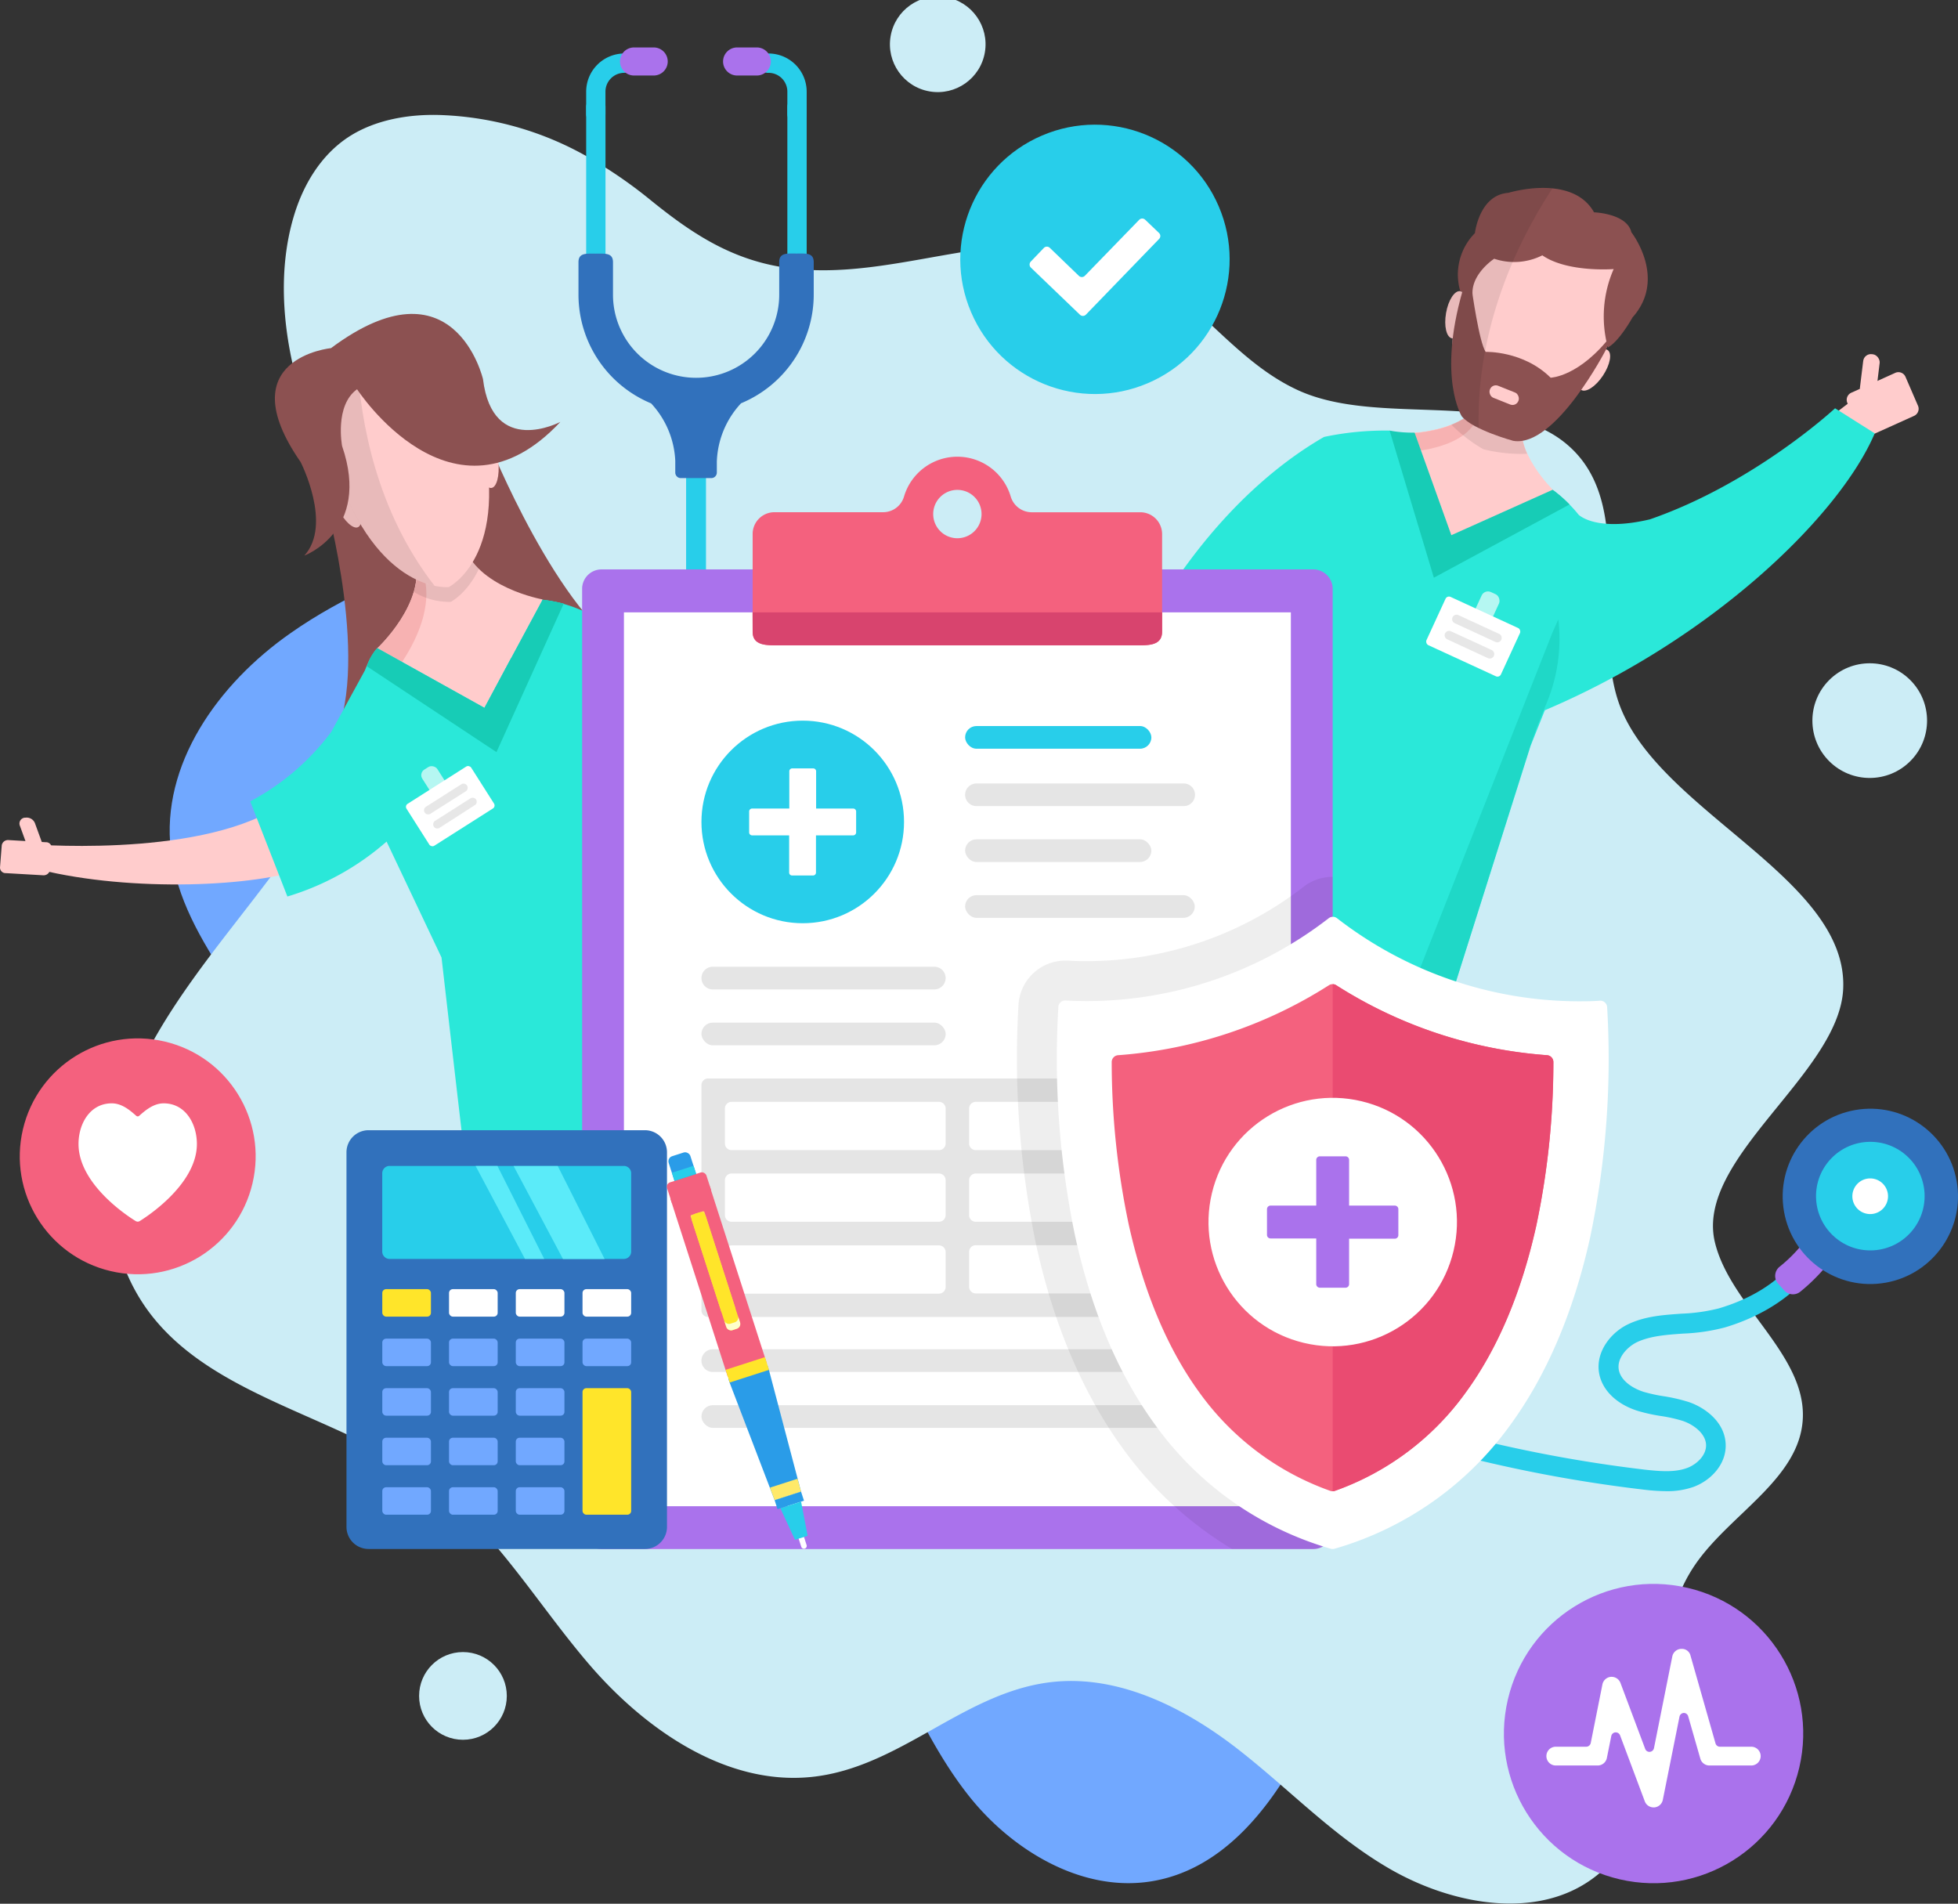 <svg xmlns="http://www.w3.org/2000/svg" viewBox="0 0 392.02 381.15"><rect x="0" y="0" width="392.02" height="381.15" fill="#333333" stroke="none"/><defs><style>.cls-1{fill:#71a8ff;}.cls-2{fill:#ccedf6;}.cls-3{fill:#28ceea;}.cls-4{fill:#aa72ec;}.cls-5{fill:#3171bc;}.cls-6{fill:#fcc;}.cls-7{fill:#4c8ff2;}.cls-8{fill:#2ae8d9;}.cls-9{opacity:0.7;}.cls-10{fill:#19d1bf;}.cls-11{fill:#f7b2b2;}.cls-12,.cls-18{opacity:0.09;}.cls-13{fill:#8c5151;}.cls-14{fill:#17ccb6;}.cls-15,.cls-16{fill:#fff;}.cls-15{opacity:0.65;}.cls-17{fill:#d6d6d6;opacity:0.58;}.cls-19{fill:#f4617e;}.cls-20{fill:#d8446e;}.cls-21{fill:#e5e5e5;}.cls-22{opacity:0.07;}.cls-23{fill:#ea4b71;}.cls-24{fill:#ffe52a;}.cls-25{fill:#71f8ff;}.cls-26{fill:#2a9ce8;}.cls-27{fill:#ffe969;}.cls-28{fill:#ffdd50;}.cls-29{fill:#feffca;}</style></defs><title>Risorsa 1@3xww</title><g id="Livello_2" data-name="Livello 2"><g id="Layer_1" data-name="Layer 1"><path class="cls-1" d="M159.56,306.88a68.32,68.32,0,0,1,14.52,17.8c6.81,11.62,11.51,24.34,20,35s22.37,19.2,36.32,17,23.39-14,29.74-25.67c5-9.09,9.31-19,16.36-26.54Z"/><path class="cls-1" d="M60.89,222c4.87,12.43,4.6,25.77,5.14,39h95.59L203,154.71,90.59,116.1l2.47-6.36c-12.25,4.67-24.35,9.62-34.86,17-14.67,10.24-26,26.41-24,43.51C36.38,189.24,53.81,203.9,60.89,222Z"/><path class="cls-2" d="M118.12,31.67a92.39,92.39,0,0,1,12.22,8.46c7.93,6.41,15.72,11.67,26.38,13.37,23,3.68,46.33-10.83,68.75-1,13.42,5.91,21.08,19.49,34.38,25.61,16.09,7.41,40.77-.29,53.91,10.89,13.9,11.82,4.93,34.87,10.15,51.13,7.06,22,46.19,35.35,45.12,57.88-.81,17-29.73,33.93-25.68,50.72,3.06,12.65,18.19,22.45,17.6,35.24-.55,12.08-14.61,19.15-21.56,29.3-6.8,9.92-6.53,22.45-7.62,34.21s-4.7,24.61-15.94,30.53-26.37,2.67-37.71-3.92-20.18-16.06-30.42-24-23.12-14.56-36.27-13.41c-18.11,1.59-30.91,17.25-49,19.09-17.43,1.77-33.69-9.93-44.59-22.68s-19.27-27.58-33.37-37.55C68,283.94,44.93,279.94,31.88,265.2,20.16,252,20,233.26,26.11,217.93s17.47-28.3,27.59-41.73S73,148,73.81,131.51c.84-17.67-8.09-34.76-13.45-52-3.64-11.71-5-24.77-1.49-36.37,1.81-6,5.28-12.06,11-15.77,5.24-3.39,12.05-4.59,18.59-4.33A64,64,0,0,1,118.12,31.67Z"/><rect class="cls-3" x="137.37" y="93.09" width="3.98" height="26.32"/><path class="cls-3" d="M157.64,21.3a1.94,1.94,0,0,1,3.87,0V54.2a2.12,2.12,0,0,0-3.87,0Z"/><path class="cls-3" d="M159.58,24.77a1.94,1.94,0,0,1-1.94-1.93V18.35a3.77,3.77,0,0,0-3.77-3.77,1.94,1.94,0,1,1,0-3.87,7.65,7.65,0,0,1,7.64,7.64v4.49A1.94,1.94,0,0,1,159.58,24.77Z"/><path class="cls-3" d="M117.36,21.3a1.94,1.94,0,0,1,3.87,0V54.2a2.12,2.12,0,0,0-3.87,0Z"/><path class="cls-3" d="M119.29,24.77a1.94,1.94,0,0,1-1.93-1.93V18.35A7.65,7.65,0,0,1,125,10.71a1.94,1.94,0,0,1,0,3.87,3.77,3.77,0,0,0-3.78,3.77v4.49A1.94,1.94,0,0,1,119.29,24.77Z"/><path class="cls-4" d="M130.88,15.12h-3.94a2.81,2.81,0,0,1-2.81-2.81h0a2.81,2.81,0,0,1,2.81-2.81h3.94a2.81,2.81,0,0,1,2.81,2.81h0A2.81,2.81,0,0,1,130.88,15.12Z"/><path class="cls-4" d="M151.51,15.12h-3.93a2.81,2.81,0,0,1-2.81-2.81h0a2.81,2.81,0,0,1,2.81-2.81h3.93a2.81,2.81,0,0,1,2.82,2.81h0A2.81,2.81,0,0,1,151.51,15.12Z"/><path class="cls-5" d="M159.46,50.76c-1.91,0-3.45-.19-3.45,1.72V59a16.64,16.64,0,1,1-33.28,0v-6.5c0-1.91-1.55-1.72-3.46-1.72s-3.45-.19-3.45,1.72V59a23.58,23.58,0,0,0,14.54,21.76,18.05,18.05,0,0,1,4.84,11.52v2.33a1.11,1.11,0,0,0,1.11,1.11h6.1a1.11,1.11,0,0,0,1.11-1.11V92.44h0a18,18,0,0,1,4.85-11.7A23.58,23.58,0,0,0,162.92,59v-6.5C162.92,50.57,161.37,50.76,159.46,50.76Z"/><polygon class="cls-6" points="370.52 80.39 362.48 86.54 371.33 89.87 375.02 84.61 370.52 80.39"/><rect class="cls-6" x="372.69" y="70.91" width="3.32" height="8.53" rx="1.56" transform="translate(11.94 -45.02) rotate(6.99)"/><polygon class="cls-7" points="287.06 196.34 259.36 259.32 241.27 226.32 266.82 170.31 287.06 196.34"/><path class="cls-6" d="M383.25,83.25l-8.86,4a1.55,1.55,0,0,1-2-.79l-2.54-5.83a1.56,1.56,0,0,1,.8-2l8.85-4a1.54,1.54,0,0,1,2,.8L384,81.21A1.55,1.55,0,0,1,383.25,83.25Z"/><rect class="cls-6" x="213.81" y="158.1" width="9.85" height="6.59" rx="1.08" transform="translate(438.29 1.11) rotate(107.45)"/><rect class="cls-6" x="221.23" y="159.05" width="2.31" height="5.95" rx="1.09" transform="translate(480.36 257.72) rotate(164.28)"/><path class="cls-8" d="M375.35,86.76l-2.61-1.65h0l-5.33-3.37s-16.14,15-37.08,22.24c-10.88,2.57-14.28-.94-14.28-.94h0a28.36,28.36,0,0,0-5.39-5.13l-26-10.38c-1.59-.63-3.26-.39-4.94-.58-.5-.06-1-.71-1.53-.74a58.83,58.83,0,0,0-13.1,1.27C247.27,97.75,228,119.61,216,156.67l7.88,3.09s10.8-17.9,25.32-31l-22.11,46.09L290,201.28l16.44-51.93,2.86-7.15C342.8,128,368.31,103.26,375.35,86.76Z"/><g class="cls-9"><path class="cls-10" d="M310.81,126.68,312,124l0,0a33.38,33.38,0,0,1-2.29,16.63l-2,4.91-1.32,3.79L290,201.28l-7.39-3.1Z"/></g><path class="cls-6" d="M296.42,80l4.34,1.73h0l4.38,1.75C302.52,90,311,98.18,311,98.18l-1.62,4-19.49,7L288,106.92l-7.72-16.13,1.62-4.05S293.79,86.54,296.42,80Z"/><path class="cls-11" d="M299.69,85.23l1.42-3.42-.34-.14h0L296.42,80c-2.63,6.59-14.48,6.79-14.48,6.79l-1.62,4.05.56.55.37-.9s11.85-.21,14.48-6.79Z"/><path class="cls-6" d="M296.42,80l4.34,1.73h0l4.38,1.75C302.52,90,311,98.18,311,98.18l-1.62,4-19.49,7L288,106.92l-7.72-16.13,1.62-4.05S293.79,86.54,296.42,80Z"/><path class="cls-11" d="M299.69,85.23l1.42-3.42-.34-.14h0L296.42,80c-2.63,6.59-14.48,6.79-14.48,6.79l-1.62,4.05.56.55.37-.9s11.85-.21,14.48-6.79Z"/><path class="cls-6" d="M317.5,72.92c-1.46,2.19-1.89,4.5-.95,5.13s2.91-.63,4.37-2.83,1.9-4.5.95-5.14S319,70.72,317.5,72.92Z"/><path class="cls-6" d="M293.59,63.37c-.45,2.6-1.73,4.56-2.86,4.37s-1.66-2.45-1.21-5.06,1.72-4.56,2.85-4.38S294,60.76,293.59,63.37Z"/><path class="cls-6" d="M314.47,45.78c17,6.8,7.91,22.32,7.91,22.32-10,22-24.29,18.7-24.29,18.7s-12.66-7.47-4.74-30.29C293.35,56.51,297.44,39,314.47,45.78Z"/><path class="cls-12" d="M296.42,80l4.34,1.73h0l4.38,1.75c-1,2.41-.43,5,.62,7.37a31.14,31.14,0,0,1-8.77-.91A30.83,30.83,0,0,1,290.56,85C293.08,84,295.42,82.46,296.42,80Z"/><path class="cls-13" d="M323.08,53.87s-9.25.74-14.28-2.75a12.52,12.52,0,0,1-9.64.68s-4.62,3-4.34,7.19l-2.45-.69a11.78,11.78,0,0,1,2.93-11.62s.85-7.66,6.7-8.07c0,0,12.75-3.92,17.15,3.9,0,0,6.59.21,7.48,4,0,0,7.22,9.2.22,17.05,0,0-2.67,4.82-4.93,6A23.67,23.67,0,0,1,323.08,53.87Z"/><path class="cls-13" d="M294.66,57.85s1.48,10.76,2.8,12.6c0,0,7.53-.26,13,5.17,0,0,5.82-.15,12.3-8.68l-1.19,3s-10.18,19.78-18.6,18.32c0,0-8.05-2.19-10.29-4.9,0,0-4.89-7.6.15-25.12Z"/><rect class="cls-6" x="298.09" y="77.81" width="6.14" height="2.59" rx="1.25" transform="translate(551.5 264.27) rotate(-158.23)"/><path class="cls-12" d="M310.82,37.72a25.62,25.62,0,0,0-8.82.89c-5.85.41-6.7,8.07-6.7,8.07a11.78,11.78,0,0,0-2.93,11.62c-1.13-.18-2.4,1.77-2.85,4.38s.09,4.87,1.21,5.06a.27.27,0,0,0,.09,0c-1.26,10.77,1.81,15.6,1.81,15.6a10.5,10.5,0,0,0,3.42,2.35C295.57,64.84,304.39,47.51,310.82,37.72Zm-18.1,20.73a1,1,0,0,0-.35-.15l.36.1Z"/><path class="cls-14" d="M310.86,98.06l-20.28,9.09-7.36-20.53a26.18,26.18,0,0,1-5-.41l8.86,29.45L314.24,101A26.75,26.75,0,0,0,310.86,98.06Z"/><rect class="cls-15" x="295.22" y="118.36" width="3.83" height="8.72" rx="1.4" transform="translate(78.6 -113.06) rotate(24.73)"/><rect class="cls-16" x="286.75" y="122.14" width="16.41" height="10.64" rx="0.76" transform="translate(80.38 -111.71) rotate(24.73)"/><path class="cls-17" d="M299.4,128.52l-8.15-3.75a.89.89,0,0,1-.43-1.18h0a.88.88,0,0,1,1.17-.44l8.15,3.76a.89.89,0,0,1,.44,1.18h0A.89.89,0,0,1,299.4,128.52Z"/><path class="cls-17" d="M297.91,131.77,289.76,128a.89.89,0,0,1-.44-1.18h0a.89.89,0,0,1,1.18-.43l8.15,3.75a.9.9,0,0,1,.44,1.18h0A.9.9,0,0,1,297.91,131.77Z"/><polygon class="cls-7" points="95.86 227.4 118.89 287.92 144.57 248.63 113.27 215.68 95.86 227.4"/><path class="cls-6" d="M61.33,173.75l-5.76-12.12h0C38.84,172,4.8,168.94,4.8,168.94l3.08,5.16C26.41,178.68,51.51,177.51,61.33,173.75Z"/><path class="cls-6" d="M118.54,132.6s25-3.54,48.58,82.44l-6.1,1.79c-2.37-6.94-21.76-59-42.56-66.92Z"/><path class="cls-6" d="M169.67,223.33l-2.29-9.39a1.37,1.37,0,0,0-1.46-1.1l-4.66.88a1.19,1.19,0,0,0-.81,1.53l2.29,9.39a1.35,1.35,0,0,0,1.45,1.1l4.66-.88A1.2,1.2,0,0,0,169.67,223.33Z"/><rect class="cls-6" x="65.59" y="91.8" width="4.09" height="5.3" transform="translate(159.16 165.99) rotate(163.62)"/><rect class="cls-12" x="65.59" y="91.8" width="4.09" height="5.3" transform="translate(159.16 165.99) rotate(163.62)"/><path class="cls-13" d="M65.16,100.2s9.47,34.31,1.13,48.93L94,131.4,82.26,91.53Z"/><path class="cls-13" d="M97.86,88.56s14,35,28.88,42.8l-32.88.07L82.14,91.57Z"/><path class="cls-6" d="M92.7,108.79l-4.83,1.42h0L83,111.63c2.6,8.84-7.47,18.17-7.47,18.17l2,5,16.32,8.54,3.9.55,12.12-18.37L108.6,120S95.3,117.64,92.7,108.79Z"/><path class="cls-11" d="M84.49,114.11l5.37-2.33h0l3.41-1.47a11.22,11.22,0,0,1-.58-1.53l-4.83,1.42h0L83,111.63c2.6,8.84-7.47,18.17-7.47,18.17l2,5,1.18.21C80.61,132.6,87.83,122.71,84.49,114.11Z"/><path class="cls-12" d="M92.7,108.79l-4.83,1.42h0L83,111.63a12.06,12.06,0,0,1-.16,6.87,13.76,13.76,0,0,0,7.4,2s3.25-1.62,5.63-6.58A11.73,11.73,0,0,1,92.7,108.79Z"/><path class="cls-6" d="M71.1,99.76c1.31,2.61,1.61,5.19.65,5.75s-2.8-1.11-4.12-3.72S66,96.61,67,96.05,69.77,97.16,71.1,99.76Z"/><g class="cls-18"><path d="M71.1,99.76c1.31,2.61,1.61,5.19.65,5.75s-2.8-1.11-4.12-3.72S66,96.61,67,96.05,69.77,97.16,71.1,99.76Z"/></g><path class="cls-6" d="M76,70.43c-17,5-8.9,23.23-8.9,23.23,8.59,25.45,22.75,23.88,22.75,23.88s12.76-6.35,6.22-32.39C96.06,85.15,93,65.43,76,70.43Z"/><path class="cls-12" d="M71.51,72.41c-10.86,6.64-4.42,21.25-4.42,21.25,6.22,18.42,15.33,22.67,19.9,23.62C75.43,102.36,72.19,84.67,71.51,72.41Z"/><path class="cls-6" d="M95.76,92.51c.31,2.91,1.45,5.23,2.56,5.19s1.75-2.45,1.45-5.35-1.44-5.23-2.55-5.19S95.46,89.6,95.76,92.51Z"/><path class="cls-13" d="M66.27,69.7s-20.52,2-6.09,22.79c0,0,6.43,12.51.75,18.75,0,0,13.41-4.94,7.56-21.95,0,0-1.54-8.1,3-11.36,0,0,19.2,29.55,40.7,6.54,0,0-13.57,7.19-15.49-8.58C96.69,75.89,91,51.26,66.27,69.7Z"/><path class="cls-6" d="M162.51,216.67l-.17-.08a1.26,1.26,0,0,0-1.8.82l-1.48,5.12a1.88,1.88,0,0,0,.94,2.13l.17.08a1.26,1.26,0,0,0,1.8-.82l1.48-5.12A1.88,1.88,0,0,0,162.51,216.67Z"/><path class="cls-10" d="M108.61,120.07a22.28,22.28,0,0,1-6.37,11.84h0L97,141.72c8.81-2.58,14.66-10.87,15.9-20.84A31.63,31.63,0,0,0,108.61,120.07Z"/><path class="cls-6" d="M1.19,174.81l7.44.43A1.28,1.28,0,0,0,10,174.19l.34-4.46a1.12,1.12,0,0,0-1.2-1.11l-7.44-.43a1.26,1.26,0,0,0-1.35,1.06L0,173.7A1.12,1.12,0,0,0,1.19,174.81Z"/><path class="cls-6" d="M7.64,171.19l.18,0a1.18,1.18,0,0,0,.91-1.62L7,164.82a1.77,1.77,0,0,0-1.9-1.11l-.17,0A1.18,1.18,0,0,0,4,165.37l1.71,4.71A1.76,1.76,0,0,0,7.64,171.19Z"/><path class="cls-8" d="M128.43,159a144.39,144.39,0,0,1,11.94,17.22l12.27-8.42c-15.49-33.23-29.31-43-36.77-45.85a25.78,25.78,0,0,0-7.25-1.84h0l-6.36,11.81v0h0L97,141.72l-9.77-5.44h0l-11.68-6.51h0a3.7,3.7,0,0,0-.42.45l0,0a14.6,14.6,0,0,0-1.66,3h0c-.14.32-.28.66-.41,1l-6.73,12.3A48.59,48.59,0,0,1,50.1,160.44l7.44,19.05a53.29,53.29,0,0,0,19.86-11l11,23.21h0s4.56,39.68,5,42.95h0L151,219.47c-10.72-23.06-19.21-37.58-19.21-37.58Z"/><path class="cls-14" d="M99.4,150.58l13.46-29.72a33.48,33.48,0,0,0-4.23-.79h0l-6.36,11.82h0L97,141.72l-9.77-5.44h0l-11.68-6.51h0a9,9,0,0,0-1.88,3c0,.22-.12.44-.17.66Z"/><rect class="cls-15" x="85.75" y="153.19" width="3.58" height="8.15" rx="1.31" transform="translate(-70.7 71.5) rotate(-32.44)"/><rect class="cls-16" x="82.49" y="156.41" width="15.34" height="9.95" rx="0.71" transform="translate(-72.51 73.56) rotate(-32.44)"/><path class="cls-17" d="M93.25,158.43l-7.08,4.5a.83.83,0,0,1-1.14-.26h0a.84.84,0,0,1,.25-1.15l7.08-4.5a.84.84,0,0,1,1.15.26h0A.84.84,0,0,1,93.25,158.43Z"/><path class="cls-17" d="M95,161.24,88,165.74a.82.82,0,0,1-1.14-.25h0a.84.84,0,0,1,.25-1.15l7.08-4.5a.84.84,0,0,1,1.15.26h0A.82.82,0,0,1,95,161.24Z"/><path class="cls-4" d="M120.43,114h142.5a3.89,3.89,0,0,1,3.89,3.89V306.24a3.89,3.89,0,0,1-3.89,3.89H120.43a3.88,3.88,0,0,1-3.88-3.88V117.91A3.89,3.89,0,0,1,120.43,114Z"/><rect class="cls-16" x="124.92" y="122.6" width="133.53" height="178.96"/><path class="cls-19" d="M206.55,102.56a4.4,4.4,0,0,1-4.19-3.15,11.14,11.14,0,0,0-21.36,0,4.36,4.36,0,0,1-4.18,3.14H155.06a4.36,4.36,0,0,0-4.37,4.36v19.56c0,2.41,2,2.73,4.37,2.73l73.24,0c2.41,0,4.37-.33,4.37-2.74V106.93a4.37,4.37,0,0,0-4.37-4.37Z"/><path class="cls-20" d="M150.69,126.48c0,2.4,2,2.72,4.37,2.72l73.24,0c2.41,0,4.36-.33,4.37-2.73V122.6h-82Z"/><path class="cls-2" d="M196.52,102.92a4.84,4.84,0,1,1-4.84-4.84A4.84,4.84,0,0,1,196.52,102.92Z"/><circle class="cls-3" cx="160.72" cy="164.56" r="20.28"/><path class="cls-16" d="M170.85,161.88H163.4v-7.45a.58.58,0,0,0-.59-.59h-4.19a.58.58,0,0,0-.59.59v7.45h-7.45a.59.59,0,0,0-.59.58v4.2a.6.6,0,0,0,.59.59H158v7.45a.58.58,0,0,0,.59.58h4.19a.58.58,0,0,0,.59-.58v-7.45h7.45a.6.6,0,0,0,.59-.59v-4.2A.59.59,0,0,0,170.85,161.88Z"/><path class="cls-21" d="M240.88,215.92H141.77a1.33,1.33,0,0,0-1.33,1.33v5.39h0v7.63h0V235h0v9.64h0v4.7h0v13a1.33,1.33,0,0,0,1.33,1.33H242.21V217.25A1.33,1.33,0,0,0,240.88,215.92Zm-51.55,41.71A1.34,1.34,0,0,1,188,259H146.47a1.33,1.33,0,0,1-1.33-1.33v-7a1.32,1.32,0,0,1,1.33-1.33H188a1.33,1.33,0,0,1,1.33,1.33Zm0-14.35a1.33,1.33,0,0,1-1.33,1.33H146.47a1.32,1.32,0,0,1-1.33-1.33v-7a1.33,1.33,0,0,1,1.33-1.33H188a1.34,1.34,0,0,1,1.33,1.33Zm0-14.35a1.34,1.34,0,0,1-1.33,1.34H146.47a1.33,1.33,0,0,1-1.33-1.34v-7a1.33,1.33,0,0,1,1.33-1.33H188a1.34,1.34,0,0,1,1.33,1.33Zm48.18,28.7a1.33,1.33,0,0,1-1.33,1.33H195.37a1.34,1.34,0,0,1-1.34-1.33v-7a1.33,1.33,0,0,1,1.34-1.33h40.81a1.32,1.32,0,0,1,1.33,1.33Zm0-14.35a1.32,1.32,0,0,1-1.33,1.33H195.37a1.33,1.33,0,0,1-1.34-1.33v-7a1.34,1.34,0,0,1,1.34-1.33h40.81a1.33,1.33,0,0,1,1.33,1.33Zm0-14.35a1.33,1.33,0,0,1-1.33,1.34H195.37a1.34,1.34,0,0,1-1.34-1.34v-7a1.34,1.34,0,0,1,1.34-1.33h40.81a1.33,1.33,0,0,1,1.33,1.33Z"/><rect class="cls-3" x="193.23" y="145.36" width="37.29" height="4.54" rx="2.27"/><path class="cls-21" d="M237,161.39H195.5a2.27,2.27,0,0,1-2.27-2.26h0a2.27,2.27,0,0,1,2.27-2.27H237a2.26,2.26,0,0,1,2.26,2.27h0A2.26,2.26,0,0,1,237,161.39Z"/><rect class="cls-21" x="193.23" y="168.04" width="37.29" height="4.54" rx="2.27"/><rect class="cls-21" x="193.23" y="179.22" width="45.98" height="4.54" rx="2.27"/><path class="cls-21" d="M187.06,198.09H142.7a2.27,2.27,0,0,1-2.26-2.27h0a2.27,2.27,0,0,1,2.26-2.27h44.36a2.27,2.27,0,0,1,2.27,2.27h0A2.27,2.27,0,0,1,187.06,198.09Z"/><rect class="cls-21" x="140.44" y="204.74" width="48.9" height="4.54" rx="2.27"/><path class="cls-21" d="M232.78,274.68H142.7a2.26,2.26,0,0,1-2.26-2.27h0a2.27,2.27,0,0,1,2.26-2.27h90.08a2.27,2.27,0,0,1,2.27,2.27h0A2.27,2.27,0,0,1,232.78,274.68Z"/><rect class="cls-21" x="140.44" y="281.33" width="102.49" height="4.54" rx="2.27"/><circle class="cls-4" cx="331.07" cy="347.09" r="29.96" transform="translate(-82.07 590.79) rotate(-76.89)"/><path class="cls-16" d="M331.07,361.86a1.88,1.88,0,0,1-1.76-1.22l-4.95-13.21a.92.92,0,0,0-.86-.59h-.08a.91.91,0,0,0-.82.74l-.88,4.38a1.88,1.88,0,0,1-1.84,1.51h-8.39a1.88,1.88,0,1,1,0-3.76h6.1a.93.93,0,0,0,.9-.74l2.34-11.74a1.9,1.9,0,0,1,1.69-1.51h.13a1.89,1.89,0,0,1,1.79,1.22l4.95,13.2a.9.9,0,0,0,.86.6h.07a.94.94,0,0,0,.83-.74l3.67-18.37a1.89,1.89,0,0,1,1.77-1.51h.15a1.76,1.76,0,0,1,1.73,1.37l5,17.55a.91.91,0,0,0,.88.67h6.28a1.88,1.88,0,0,1,0,3.76h-8.39a1.89,1.89,0,0,1-1.81-1.37L338,343.62a.91.91,0,0,0-.88-.67h0a.92.92,0,0,0-.86.74l-3.34,16.66a1.89,1.89,0,0,1-1.69,1.51Z"/><circle class="cls-19" cx="27.57" cy="231.51" r="23.61" transform="translate(-204.08 205.16) rotate(-76.72)"/><path class="cls-16" d="M32.77,220.9c-2.06,0-3.71,1.45-4.92,2.51h0a.44.44,0,0,1-.56,0h0c-1.2-1.06-2.85-2.51-4.91-2.51-4.37,0-6.66,4.09-6.66,8.14,0,8.5,11,15.16,11.48,15.45h0a1,1,0,0,0,.37.1.9.9,0,0,0,.37-.1h0c.47-.29,11.48-7,11.48-15.45C39.42,225,37.14,220.9,32.77,220.9Z"/><circle class="cls-2" cx="92.69" cy="339.54" r="8.78"/><path class="cls-3" d="M333.61,298.55a40.69,40.69,0,0,1-4.51-.31,282.26,282.26,0,0,1-44-8.75l1.06-3.85a279,279,0,0,0,43.41,8.63c2.92.31,5.75.53,8.17-.35,2-.72,4-2.64,3.83-4.79s-2.44-3.89-4.63-4.64a28.66,28.66,0,0,0-4.47-1,34.48,34.48,0,0,1-4.51-1c-4.29-1.33-7.21-4.17-7.8-7.6-.73-4.26,2.39-8.15,5.85-9.78s7.07-1.84,10.66-2.1a35.68,35.68,0,0,0,7.51-1.07c5.7-1.7,11.76-4.81,15.85-10.44l3.24,2.35c-4.55,6.26-11.48,10-17.94,11.92a38.64,38.64,0,0,1-8.37,1.23c-3.38.24-6.57.47-9.25,1.73-2,1-4,3.21-3.61,5.48s2.86,3.78,5,4.46a31.8,31.8,0,0,0,4,.87,34,34,0,0,1,5.07,1.18c3.19,1.1,7,3.89,7.32,8.14s-3,7.59-6.45,8.84A15.82,15.82,0,0,1,333.61,298.55Z"/><path class="cls-4" d="M368.32,247.4,365,245.32a1.23,1.23,0,0,0-.77-.19.69.69,0,0,0-.2,0,1.26,1.26,0,0,0-.8.57,30.06,30.06,0,0,1-6.86,7.86A2.35,2.35,0,0,0,356,257l1.23,1.36a2.34,2.34,0,0,0,3.19.27,36.91,36.91,0,0,0,8.32-9.48,1.32,1.32,0,0,0,.16-1A1.28,1.28,0,0,0,368.32,247.4Z"/><circle class="cls-5" cx="374.48" cy="239.51" r="17.55" transform="translate(-36.03 68.97) rotate(-10.04)"/><circle class="cls-3" cx="374.48" cy="239.51" r="10.87" transform="translate(-52.15 364.37) rotate(-48.92)"/><path class="cls-16" d="M378,239.25a3.57,3.57,0,1,1-3.83-3.31A3.57,3.57,0,0,1,378,239.25Z"/><circle class="cls-2" cx="186.85" cy="9.53" r="9.53" transform="matrix(0.17, -0.99, 0.99, 0.17, 146.55, 192.23)"/><circle class="cls-2" cx="374.35" cy="144.28" r="11.48" transform="translate(7.62 306.96) rotate(-45)"/><path class="cls-22" d="M266.82,306.24V175.55h0a9.4,9.4,0,0,0-5.83,2,70.93,70.93,0,0,1-43.22,14.88c-1.3,0-2.62,0-3.93-.11h-.54a9.4,9.4,0,0,0-9.38,8.78,183.08,183.08,0,0,0,3.54,48.17C211,265.35,216.83,279,224.81,290a74,74,0,0,0,21.9,20.15h16.23A3.88,3.88,0,0,0,266.82,306.24Z"/><path class="cls-16" d="M267.24,310.06a1.54,1.54,0,0,1-.85,0,65.71,65.71,0,0,1-35.11-24.8c-7.33-10.05-12.71-22.72-16-37.67a173.6,173.6,0,0,1-3.38-46,1.37,1.37,0,0,1,1.48-1.28c1.47.08,2.94.12,4.39.12A79.26,79.26,0,0,0,266,183.86a1.36,1.36,0,0,1,1.72,0,79.2,79.2,0,0,0,48.18,16.61h0c1.45,0,2.92,0,4.39-.12a1.37,1.37,0,0,1,1.48,1.28,174,174,0,0,1-3.39,46.06c-3.3,14.93-8.69,27.59-16,37.61A65.71,65.71,0,0,1,267.24,310.06Z"/><path class="cls-19" d="M267.3,298.47a1.44,1.44,0,0,1-1,0,54.79,54.79,0,0,1-26.18-19.7C233.74,270,229,258.68,226,245.22a158.05,158.05,0,0,1-3.42-32.59,1.38,1.38,0,0,1,1.3-1.37,90.69,90.69,0,0,0,42.18-14,1.35,1.35,0,0,1,1.47,0,90.62,90.62,0,0,0,42.2,14,1.38,1.38,0,0,1,1.29,1.37,158.39,158.39,0,0,1-3.43,32.69c-3,13.43-7.73,24.7-14.16,33.49A54.76,54.76,0,0,1,267.3,298.47Z"/><path class="cls-23" d="M309.75,211.26a90.62,90.62,0,0,1-42.2-14,1.3,1.3,0,0,0-.73-.22V298.56a1.63,1.63,0,0,0,.48-.09,54.76,54.76,0,0,0,26.15-19.66c6.43-8.79,11.19-20.06,14.16-33.49A158.39,158.39,0,0,0,311,212.63,1.38,1.38,0,0,0,309.75,211.26Z"/><circle class="cls-16" cx="266.82" cy="244.66" r="24.87" transform="translate(-33.11 447.37) rotate(-76.57)"/><path class="cls-4" d="M279.25,241.37h-9.14v-9.14a.71.71,0,0,0-.71-.72h-5.15a.72.72,0,0,0-.72.72v9.14h-9.14a.72.72,0,0,0-.72.72v5.15a.71.71,0,0,0,.72.71h9.14v9.14a.72.72,0,0,0,.72.72h5.15a.71.71,0,0,0,.71-.72V248h9.14a.71.71,0,0,0,.72-.71v-5.15A.72.72,0,0,0,279.25,241.37Z"/><path class="cls-5" d="M129.11,310.12H73.79a4.42,4.42,0,0,1-4.42-4.42v-75a4.42,4.42,0,0,1,4.42-4.42h55.32a4.42,4.42,0,0,1,4.43,4.42v75A4.42,4.42,0,0,1,129.11,310.12Z"/><rect class="cls-24" x="76.54" y="258.1" width="9.74" height="5.5" rx="0.76"/><rect class="cls-16" x="89.9" y="258.1" width="9.74" height="5.5" rx="0.76"/><rect class="cls-16" x="103.27" y="258.1" width="9.74" height="5.5" rx="0.76"/><rect class="cls-16" x="116.63" y="258.1" width="9.74" height="5.5" rx="0.76"/><rect class="cls-1" x="76.54" y="268.01" width="9.74" height="5.5" rx="0.76"/><rect class="cls-1" x="89.9" y="268.01" width="9.74" height="5.5" rx="0.76"/><rect class="cls-1" x="103.27" y="268.01" width="9.74" height="5.5" rx="0.76"/><rect class="cls-1" x="116.63" y="268.01" width="9.74" height="5.5" rx="0.76"/><rect class="cls-1" x="76.54" y="277.93" width="9.74" height="5.5" rx="0.76"/><rect class="cls-1" x="89.9" y="277.93" width="9.74" height="5.5" rx="0.76"/><rect class="cls-1" x="103.27" y="277.93" width="9.74" height="5.5" rx="0.76"/><rect class="cls-1" x="76.54" y="287.85" width="9.74" height="5.5" rx="0.76"/><rect class="cls-1" x="89.9" y="287.85" width="9.74" height="5.5" rx="0.76"/><rect class="cls-1" x="103.27" y="287.85" width="9.74" height="5.5" rx="0.76"/><rect class="cls-24" x="116.63" y="277.93" width="9.74" height="25.33" rx="0.76"/><rect class="cls-1" x="76.54" y="297.76" width="9.74" height="5.5" rx="0.76"/><rect class="cls-1" x="89.9" y="297.76" width="9.74" height="5.5" rx="0.76"/><rect class="cls-1" x="103.27" y="297.76" width="9.74" height="5.5" rx="0.76"/><path class="cls-3" d="M124.9,252.05H78a1.47,1.47,0,0,1-1.47-1.47V234.9A1.47,1.47,0,0,1,78,233.43H124.9a1.47,1.47,0,0,1,1.47,1.47v15.68A1.47,1.47,0,0,1,124.9,252.05Z"/><g class="cls-9"><polygon class="cls-25" points="95.22 233.43 105.11 252.05 108.96 252.05 99.59 233.43 95.22 233.43"/></g><g class="cls-9"><polygon class="cls-25" points="102.83 233.45 112.72 252.07 121.05 252.07 111.67 233.45 102.83 233.45"/></g><circle class="cls-3" cx="219.22" cy="51.9" r="26.96" transform="translate(-2.76 90.31) rotate(-23.13)"/><path class="cls-16" d="M216.21,63l-9.82-9.43a.86.86,0,0,1,0-1.21L209,49.63a.85.85,0,0,1,1.2,0L216,55.22a.85.85,0,0,0,1.2,0L228.09,44a.85.85,0,0,1,1.2,0l2.77,2.65a.84.84,0,0,1,0,1.2L217.41,63A.85.85,0,0,1,216.21,63Z"/><rect class="cls-26" x="134.82" y="230.91" width="4.56" height="9.05" rx="1.06" transform="translate(-65.59 53.38) rotate(-17.86)"/><rect class="cls-19" x="133.8" y="235.63" width="8.27" height="4.79" rx="0.92" transform="translate(-66.34 53.76) rotate(-17.86)"/><polygon class="cls-26" points="153.67 273.4 145.82 276 146.08 276.81 155.09 300.35 157.73 299.5 157.73 299.5 160.38 298.64 153.95 274.27 153.67 273.4"/><polygon class="cls-19" points="153.53 272.95 142.11 237.51 138.18 238.78 138.18 238.78 134.24 240.05 145.71 275.64 153.53 272.95"/><polygon class="cls-27" points="154.15 297.84 155.1 300.35 157.73 299.5 157.73 299.5 160.38 298.64 159.68 296.06 154.15 297.84"/><path class="cls-16" d="M161.13,310.05a.56.56,0,0,1-.71-.38L159,305.25a.57.57,0,0,1,.35-.72.57.57,0,0,1,.72.37l1.42,4.43A.56.56,0,0,1,161.13,310.05Z"/><rect class="cls-24" x="145.47" y="272.94" width="8.27" height="2.67" transform="translate(-76.89 59.08) rotate(-17.86)"/><polygon class="cls-26" points="160.31 298.67 159.09 299.06 155.09 300.35 155.67 302.16 159.68 300.87 160.89 300.48 160.97 300.45 160.38 298.64 160.31 298.67"/><polygon class="cls-3" points="156.24 301.98 159.17 308.29 161.7 307.48 160.39 300.64 156.24 301.98"/><rect class="cls-3" x="134.66" y="234.08" width="4.56" height="1.71" transform="translate(-65.44 53.3) rotate(-17.86)"/><rect class="cls-28" x="141.29" y="242.37" width="2.9" height="20.52" rx="0.25" transform="translate(-70.58 55.93) rotate(-17.85)"/><rect class="cls-24" x="141.9" y="242.27" width="2.9" height="24.48" rx="1.02" transform="translate(-71.13 56.21) rotate(-17.85)"/><path class="cls-29" d="M147.11,264.74l-.85.27a1,1,0,0,1-1.27-.67l.41,1.28a1,1,0,0,0,1.28.68l.84-.28a1,1,0,0,0,.64-1.29l-.41-1.28A1,1,0,0,1,147.11,264.74Z"/></g></g></svg>